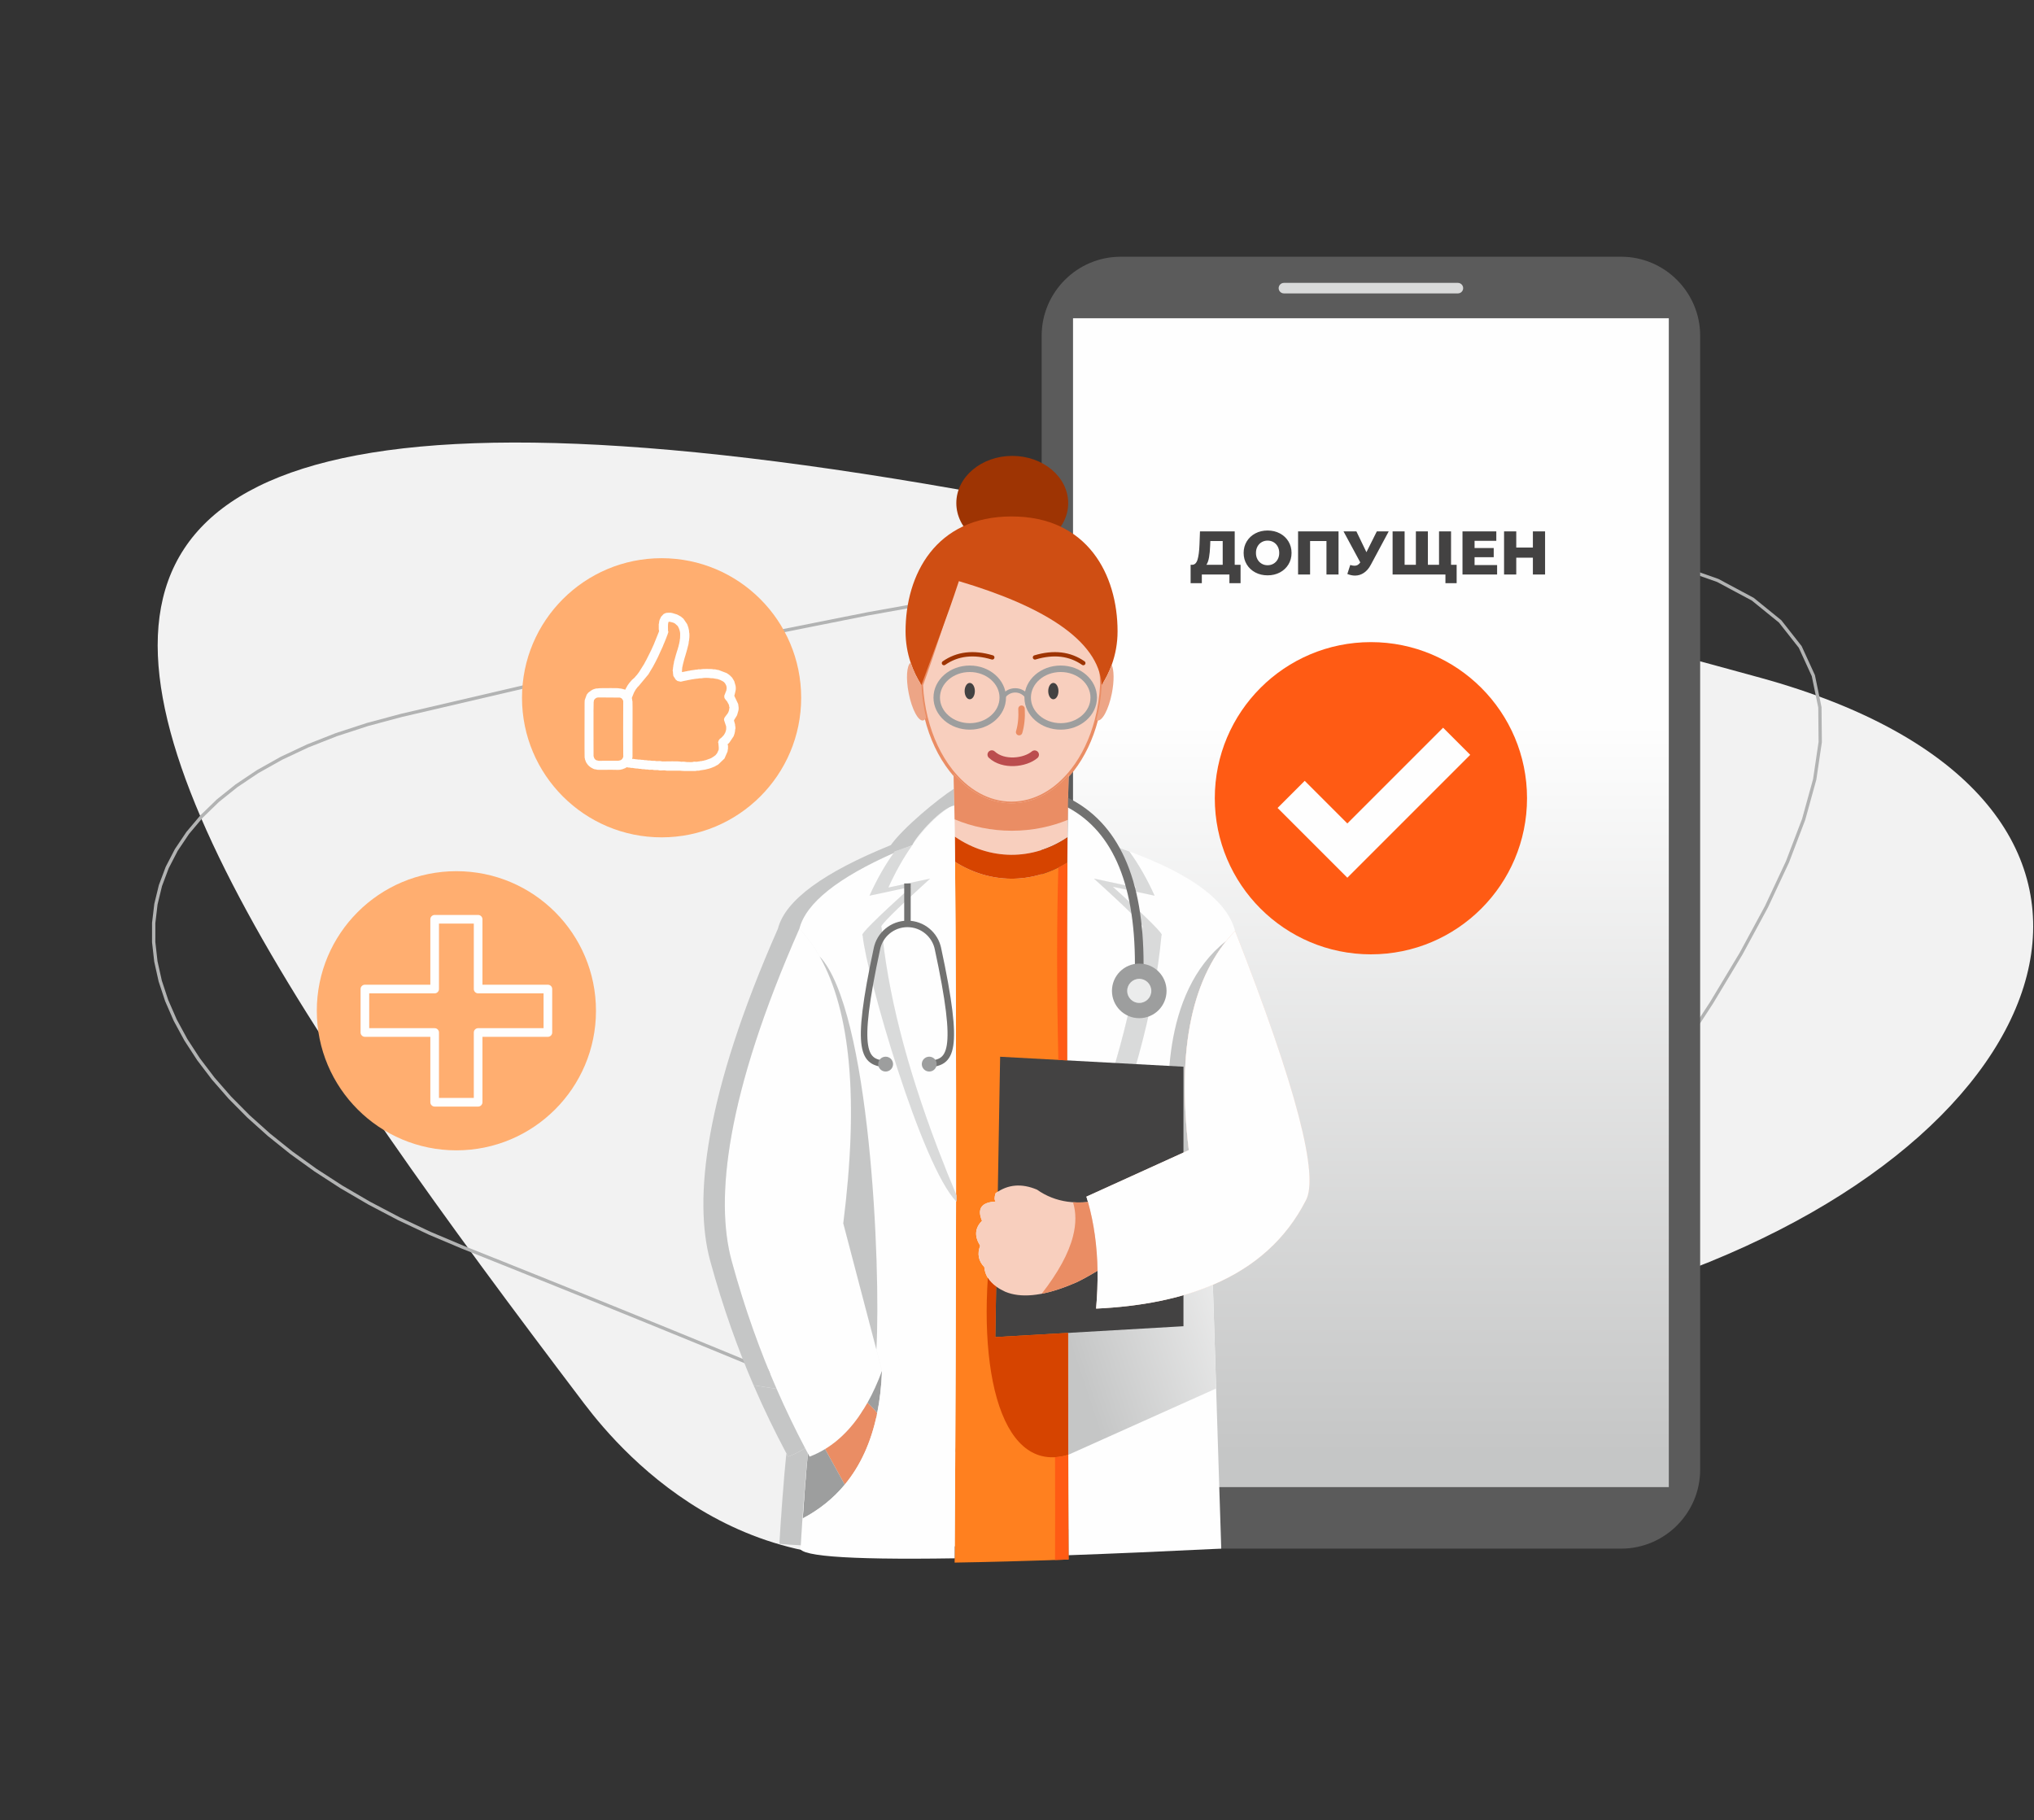 <?xml version="1.0" encoding="UTF-8"?> <svg xmlns="http://www.w3.org/2000/svg" width="1255" height="1123" viewBox="0 0 1255 1123" fill="none"><rect x="0" y="0" width="1255" height="1123" fill="#333333" stroke="none"/> <path fill-rule="evenodd" clip-rule="evenodd" d="M602.956 950.353C466.651 991.552 385.22 898.714 360.416 865.996C14.053 409.087 -193.52 66.048 1086.3 418.227C1347.11 489.997 1285.79 695.715 1031.58 787.524C724.654 898.369 602.956 950.353 602.956 950.353Z" fill="#F2F2F2"></path> <path d="M877.889 859.103V859.104L875.581 861.907L872.971 864.982L870.058 868.297L866.844 871.821L863.33 875.521L859.518 879.368L855.409 883.328L851.003 887.371L846.303 891.465L841.308 895.578L836.022 899.68L830.444 903.738L824.576 907.72L818.419 911.596L811.975 915.334L805.244 918.902L798.228 922.268L790.928 925.401L783.345 928.269L775.482 930.84L767.338 933.083L758.917 934.966L750.219 936.456L741.246 937.522L731.999 938.134L722.481 938.259L712.694 937.865L702.638 936.922L692.316 935.398L681.73 933.261L670.881 930.481L659.772 927.026L660.429 925.097L671.442 928.523L682.189 931.277L692.67 933.392L702.884 934.901L712.831 935.834L722.509 936.223L731.918 936.099L741.057 935.495L749.924 934.441L758.519 932.968L766.842 931.108L774.89 928.891L782.663 926.349L790.16 923.514L797.379 920.415L804.32 917.086L810.979 913.555L817.358 909.855L823.453 906.018L829.265 902.074L834.79 898.054L840.028 893.99L844.977 889.914L849.636 885.855L854.004 881.847L858.079 877.92L861.859 874.106L865.344 870.436L868.531 866.942L871.421 863.654L874.01 860.604L876.297 857.824V857.824L877.889 859.103ZM247.707 440.358L350.936 416.284L446.562 395.473L534.806 377.84L615.891 363.296L690.038 351.756L757.47 343.131L818.41 337.336L873.081 334.284L921.706 333.889L964.512 336.065L1001.72 340.73L1033.56 347.802L1060.26 357.203L1082.03 368.861L1099.09 382.702L1111.62 398.642L1119.83 416.571L1123.91 436.365L1124.12 457.911L1120.69 481.117L1113.84 505.9L1103.83 532.181L1090.86 559.88L1075.16 588.913L1056.95 619.2L1036.46 650.654L1013.9 683.19L989.502 716.724L963.479 751.169L936.055 786.438L907.452 822.445L877.889 859.103L876.297 857.824L905.852 821.176L934.444 785.182L961.853 749.933L987.857 715.514L1012.23 682.014L1034.76 649.52L1055.22 618.121L1073.38 587.906L1089.03 558.964L1101.94 531.386L1111.9 505.264L1118.69 480.692L1122.08 457.765L1121.88 436.573L1117.88 417.198L1109.88 399.702L1097.64 384.135L1080.91 370.561L1059.44 359.069L1033.01 349.761L1001.38 342.737L964.338 338.094L921.667 335.924L873.15 336.319L818.567 339.366L757.7 345.155L690.328 353.772L616.232 365.304L535.19 379.84L446.983 397.466L351.389 418.27L248.187 442.337L247.707 440.358ZM285.277 770.556L264.919 761.964L245.599 752.853L227.336 743.263L210.151 733.235L194.063 722.811L179.091 712.029L165.255 700.93L152.575 689.554L141.07 677.943L130.762 666.135L121.669 654.17L113.811 642.09L107.211 629.933L101.889 617.74L97.866 605.551L95.165 593.407L93.807 581.35L93.814 569.424L95.207 557.672L98.007 546.139L102.232 534.87L107.9 523.91L115.028 513.301L123.631 503.086L133.728 493.307L145.334 484.001L158.467 475.211L173.146 466.974L189.391 459.331L207.219 452.321L226.651 445.983L247.707 440.358L248.187 442.337L227.233 447.935L207.912 454.237L190.202 461.2L174.085 468.784L159.539 476.945L146.545 485.642L135.082 494.833L125.129 504.474L116.663 514.526L109.662 524.946L104.102 535.696L99.962 546.737L97.22 558.032L95.856 569.544L95.849 581.236L97.182 593.072L99.838 605.011L103.8 617.014L109.05 629.041L115.57 641.051L123.343 653.001L132.349 664.851L142.57 676.558L153.987 688.081L166.581 699.379L180.331 710.409L195.219 721.131L211.225 731.503L228.329 741.483L246.513 751.031L265.755 760.106L286.036 768.665L285.277 770.556ZM659.772 927.026L659.666 926.983L659.357 926.84L658.414 926.404L656.828 925.675L654.59 924.651L651.689 923.332L648.114 921.715L643.856 919.8L638.904 917.584L633.249 915.067L626.879 912.246L619.784 909.121L611.955 905.69L603.381 901.951L594.051 897.903L583.956 893.545L573.085 888.875L561.428 883.891L548.975 878.593L535.715 872.979L521.639 867.047L506.735 860.796L490.994 854.224L474.405 847.33L456.959 840.113L438.644 832.571L419.452 824.702L399.37 816.506L378.39 807.98L356.501 799.124L333.692 789.936L309.954 780.413L285.277 770.556L286.036 768.665L310.717 778.524L334.458 788.047L357.269 797.237L379.161 806.094L400.144 814.621L420.229 822.819L439.424 830.689L457.742 838.232L475.191 845.45L491.783 852.345L507.527 858.919L522.434 865.171L536.513 871.104L549.777 876.72L562.233 882.02L573.893 887.004L584.768 891.676L594.866 896.035L604.199 900.085L612.777 903.825L620.61 907.258L627.708 910.385L634.081 913.207L639.74 915.726L644.696 917.943L648.958 919.86L652.536 921.479L655.441 922.8L657.683 923.825L659.272 924.555L660.219 924.993L660.534 925.14L660.429 925.097L659.772 927.026ZM659.772 927.026L659.719 927.008L659.666 926.983L659.772 927.026Z" fill="#B2B3B3"></path> <path fill-rule="evenodd" clip-rule="evenodd" d="M691.413 158.414H1000.32C1027.1 158.414 1049.02 180.327 1049.02 207.109V906.836C1049.02 933.618 1027.1 955.531 1000.32 955.531H691.413C664.631 955.531 642.719 933.618 642.719 906.836V207.109C642.719 180.327 664.631 158.414 691.413 158.414Z" fill="#5B5B5B"></path> <path fill-rule="evenodd" clip-rule="evenodd" d="M662.066 917.575H1029.67V196.372H662.066V917.575Z" fill="url(#paint0_linear_83_721)"></path> <path fill-rule="evenodd" clip-rule="evenodd" d="M792.192 174.545H899.544C901.33 174.545 902.791 176.006 902.791 177.792C902.791 179.578 901.33 181.04 899.544 181.04H792.192C790.406 181.04 788.945 179.578 788.945 177.792C788.945 176.006 790.406 174.545 792.192 174.545Z" fill="#D9DADA"></path> <path fill-rule="evenodd" clip-rule="evenodd" d="M845.868 396.198C899.066 396.198 942.192 439.324 942.192 492.521C942.192 545.719 899.066 588.845 845.868 588.845C792.67 588.845 749.545 545.719 749.545 492.521C749.545 439.324 792.67 396.198 845.868 396.198Z" fill="#FF5B14"></path> <path fill-rule="evenodd" clip-rule="evenodd" d="M890.402 449.01L907.142 465.749L831.323 541.567L788.277 498.523L805.017 481.783L831.323 508.089L890.402 449.01Z" fill="#FEFEFE"></path> <path fill-rule="evenodd" clip-rule="evenodd" d="M624.576 281.298C643.637 281.298 659.089 294.339 659.089 310.425C659.089 326.511 643.637 339.552 624.576 339.552C605.515 339.552 590.062 326.511 590.062 310.425C590.062 294.339 605.515 281.298 624.576 281.298Z" fill="#9E3403"></path> <path fill-rule="evenodd" clip-rule="evenodd" d="M679.765 422.71C679.591 370.932 640.705 374.861 591.644 353.167C583.911 376.718 576.205 401.589 568.525 422.71C568.878 429.665 569.873 436.369 571.427 442.706C574.531 455.365 579.867 466.557 586.771 475.349C596.661 487.942 609.768 495.61 624.145 495.61C638.639 495.61 651.841 487.818 661.757 475.045C668.264 466.663 673.356 456.137 676.469 444.26C678.25 437.469 679.383 430.236 679.765 422.71Z" fill="#F8CFBE" stroke="#EA8D64" stroke-width="2" stroke-miterlimit="22.926"></path> <path fill-rule="evenodd" clip-rule="evenodd" d="M591.643 358.581C642.427 373.63 677.953 394.596 679.765 422.71C682.266 418.825 684.341 414.66 685.927 410.273C688.275 403.779 689.552 396.801 689.552 389.536C689.552 354.732 671.121 318.66 624.145 318.66C577.168 318.66 558.738 354.732 558.738 389.536C558.738 396.277 559.837 402.772 561.872 408.863C563.511 413.768 565.757 418.411 568.525 422.71C576.205 401.588 583.911 382.132 591.643 358.581Z" fill="#CF4E13"></path> <path d="M612.252 405.638C600.669 402.184 590.727 403.353 582.426 409.147" stroke="#9E3403" stroke-width="2.667" stroke-miterlimit="22.926" stroke-linecap="round"></path> <path d="M630.286 437.287C630.572 442.735 630.084 447.551 628.822 451.736" stroke="#EA8D64" stroke-width="4" stroke-miterlimit="22.926" stroke-linecap="round"></path> <path fill-rule="evenodd" clip-rule="evenodd" d="M598.344 421.372C600.086 421.372 601.499 423.632 601.499 426.419C601.499 429.207 600.086 431.466 598.344 431.466C596.602 431.466 595.189 429.207 595.189 426.419C595.189 423.632 596.602 421.372 598.344 421.372Z" fill="#434242"></path> <path fill-rule="evenodd" clip-rule="evenodd" d="M649.924 421.372C651.666 421.372 653.079 423.632 653.079 426.419C653.079 429.207 651.666 431.466 649.924 431.466C648.182 431.466 646.77 429.207 646.77 426.419C646.77 423.632 648.182 421.372 649.924 421.372Z" fill="#434242"></path> <path d="M638.59 405.638C650.172 402.184 660.114 403.353 668.416 409.147" stroke="#9E3403" stroke-width="2.667" stroke-miterlimit="22.926" stroke-linecap="round"></path> <path d="M638.377 465.681C632.49 470.67 619.126 472.284 611.957 465.619" stroke="#BB4D4E" stroke-width="5.333" stroke-miterlimit="22.926" stroke-linecap="round"></path> <path fill-rule="evenodd" clip-rule="evenodd" d="M658.569 532.143C636.873 545.635 610.889 545.51 589.272 531.77C589.745 579.568 589.99 650.78 589.9 737.013C589.829 804.801 589.552 881.871 589.016 964.145C609.091 963.832 632.484 963.202 659.335 962.237C659.03 915.412 659.164 833.633 658.957 793.399C642.637 799.786 629.732 800.996 620.242 797.028C612.168 793.316 607.862 788.242 607.322 781.805C603.719 778.077 602.866 773.685 604.763 768.63C601.112 762.799 601.496 757.683 605.915 753.279C602.753 745.766 605.553 741.8 614.315 741.383C613.486 740.404 613.486 738.686 614.315 736.227C621.841 730.756 630.345 730.023 639.827 734.027C645.483 738.01 651.777 740.489 658.71 741.466C658.704 740.17 658.699 738.878 658.693 737.591C658.313 648.123 658.248 578.892 658.569 532.143Z" fill="#FF801F"></path> <path fill-rule="evenodd" clip-rule="evenodd" d="M589.101 516.191C610.588 531.025 637.114 531.17 658.7 516.626C658.779 508.607 658.874 501.44 658.983 495.141C659.101 488.404 659.236 482.661 659.389 477.929C649.783 488.981 637.514 495.609 624.146 495.609C610.526 495.609 598.047 488.729 588.363 477.3C588.519 482.128 588.666 488.409 588.803 496.045C588.909 501.963 589.008 508.694 589.101 516.191Z" fill="#F8CFBE"></path> <path fill-rule="evenodd" clip-rule="evenodd" d="M658.698 516.626C637.112 531.17 610.587 531.025 589.1 516.191C589.16 521.065 589.218 526.262 589.272 531.77C610.889 545.511 636.873 545.635 658.569 532.144C658.607 526.661 658.649 521.487 658.698 516.626Z" fill="#D64400"></path> <path fill-rule="evenodd" clip-rule="evenodd" d="M658.57 532.143C658.25 578.892 658.315 648.123 658.695 737.591C685.13 674.729 700.595 619.566 704.969 572.099C706.881 571.937 696.889 561.945 674.992 542.121C674.992 542.121 683.579 543.956 700.753 547.625C689.799 523.317 675.509 505.456 658.983 495.141C658.874 501.44 658.779 508.607 658.699 516.626C658.651 521.487 658.608 526.66 658.57 532.143Z" fill="#FEFEFE"></path> <path fill-rule="evenodd" clip-rule="evenodd" d="M589.9 737.013C589.99 650.78 589.746 579.568 589.273 531.77C589.218 526.262 589.161 521.065 589.1 516.191C589.007 508.694 588.907 501.963 588.802 496.045C572.526 506.4 558.974 523.593 548.144 547.625C565.318 543.956 573.905 542.122 573.905 542.122C552.008 561.945 542.015 571.937 543.928 572.099C548.297 619.513 563.52 674.239 589.9 737.013Z" fill="#FEFEFE"></path> <path fill-rule="evenodd" clip-rule="evenodd" d="M520.312 754.826C531.681 664.761 522.651 604.157 493.223 573.012C447.983 675.509 441.077 740.048 451.443 778.003C465.019 827.712 482.127 866.145 498.471 896.795C498.828 897.464 499.184 898.129 499.54 898.79C502.852 897.524 506.032 895.964 509.079 894.109C519.31 887.882 528.041 878.337 535.271 865.476C538.557 859.629 541.534 853.097 544.2 845.88C528.275 785.177 520.312 754.826 520.312 754.826Z" fill="#FEFEFE"></path> <path fill-rule="evenodd" clip-rule="evenodd" d="M521.221 916.039C530.89 904.384 537.526 889.843 541.129 872.417C541.149 872.317 541.17 872.218 541.19 872.118C540.988 871.309 539.014 869.095 535.27 865.476C528.04 878.337 519.309 887.882 509.078 894.11C517.173 908.729 521.221 916.039 521.221 916.039Z" fill="#EA8D64"></path> <path fill-rule="evenodd" clip-rule="evenodd" d="M521.221 916.039C521.221 916.039 517.174 908.729 509.079 894.109C506.032 895.964 502.852 897.524 499.54 898.79C499.184 898.129 498.828 897.464 498.472 896.795C498.472 896.795 497.135 909.623 495.305 936.894C505.549 931.469 514.188 924.517 521.221 916.039Z" fill="#9D9E9E"></path> <path fill-rule="evenodd" clip-rule="evenodd" d="M535.271 865.476C539.015 869.094 540.989 871.308 541.191 872.117C542.851 863.996 543.854 855.251 544.201 845.88C541.534 853.097 538.558 859.629 535.271 865.476Z" fill="#9D9E9E"></path> <path fill-rule="evenodd" clip-rule="evenodd" d="M658.957 793.399C659.16 832.889 659.035 912.4 659.318 959.603C686.998 958.608 718.352 957.257 753.532 955.531C753.532 955.531 751.802 902.955 748.34 792.764C728.419 801.241 704.405 806.132 676.296 807.434C677.016 799.393 677.314 791.61 677.19 784.083C672.165 787.117 667.893 789.471 664.374 791.144C662.529 791.956 660.723 792.708 658.957 793.399Z" fill="#FEFEFE"></path> <path fill-rule="evenodd" clip-rule="evenodd" d="M670.318 738.357C712.441 719.22 733.503 709.651 733.503 709.651C725.941 646.99 735.463 601.906 762.069 574.398C756.739 554.051 730.825 536.461 686.082 521.629C691.458 529.217 696.372 537.906 700.752 547.625C683.578 543.956 674.991 542.122 674.991 542.122C696.887 561.945 706.88 571.937 704.968 572.099C700.593 619.566 685.129 674.73 658.693 737.591C658.699 738.879 658.704 740.17 658.71 741.466C662.693 742.027 666.886 742.092 671.291 741.661C670.978 740.552 670.654 739.451 670.318 738.357Z" fill="#FEFEFE"></path> <path fill-rule="evenodd" clip-rule="evenodd" d="M589.901 737.013C563.52 674.239 548.297 619.513 543.928 572.099C542.016 571.937 552.008 561.945 573.905 542.121C573.905 542.121 565.318 543.956 548.144 547.625C552.596 537.745 557.509 529.021 562.881 521.454C521.749 538.131 497.729 555.317 493.223 573.012C522.651 604.157 531.681 664.761 520.312 754.826C520.312 754.826 528.275 785.177 544.2 845.88C543.854 855.251 542.851 863.996 541.191 872.117C541.227 872.262 541.206 872.362 541.129 872.417C537.527 889.843 530.891 904.383 521.221 916.039C514.188 924.517 505.549 931.469 495.305 936.893C497.136 909.623 498.472 896.795 498.472 896.795C498.472 896.795 496.493 913.162 494.051 954.076C489.814 959.87 519.558 962.591 589.034 961.509C589.559 880.225 589.831 804.077 589.901 737.013Z" fill="#FEFEFE"></path> <path fill-rule="evenodd" clip-rule="evenodd" d="M677.079 444.529C680.059 445.216 684.067 437.723 686.032 427.791C687.535 420.191 687.406 413.366 685.927 410.272C684.341 414.659 682.266 418.825 679.764 422.71C679.383 430.236 678.249 437.468 676.469 444.259C676.66 444.388 676.864 444.479 677.079 444.529Z" fill="#EDA586"></path> <path fill-rule="evenodd" clip-rule="evenodd" d="M571.428 442.705C569.873 436.369 568.879 429.664 568.526 422.71C565.758 418.411 563.512 413.768 561.873 408.862C559.435 410.591 558.874 418.628 560.687 427.791C562.651 437.723 566.66 445.216 569.64 444.529C570.367 444.361 570.966 443.721 571.428 442.705Z" fill="#EDA586"></path> <path fill-rule="evenodd" clip-rule="evenodd" d="M704.968 572.099C701.274 612.176 689.675 657.739 670.242 708.789C666.659 718.203 662.809 727.804 658.693 737.591C658.699 738.879 658.704 740.17 658.71 741.466C662.415 741.988 666.302 742.08 670.371 741.744C670.366 740.655 670.362 739.569 670.357 738.486C670.344 738.443 670.331 738.4 670.318 738.357C670.331 738.351 670.344 738.345 670.357 738.339C671.108 737.998 671.853 737.66 672.591 737.324C697.675 676.663 712.398 623.271 716.649 577.146C718.561 576.984 708.568 566.992 686.672 547.168C686.672 547.168 695.259 549.003 712.433 552.672C707.801 542.394 702.573 533.269 696.832 525.379C693.379 524.11 689.796 522.86 686.082 521.629C691.458 529.217 696.372 537.906 700.752 547.625C683.578 543.956 674.991 542.122 674.991 542.122C696.887 561.945 706.88 571.937 704.968 572.099Z" fill="#D9DADA"></path> <path fill-rule="evenodd" clip-rule="evenodd" d="M543.929 572.099C547.622 612.176 559.221 657.739 578.654 708.789C582.238 718.203 586.087 727.804 590.203 737.591C590.198 738.879 590.192 740.17 590.187 741.466C568.762 720.027 534.478 601.343 532.248 577.146C530.336 576.984 540.328 566.992 562.225 547.168C562.225 547.168 553.638 549.003 536.464 552.672C541.095 542.394 546.323 533.269 552.064 525.379C555.517 524.11 559.101 522.86 562.814 521.629C557.438 529.217 552.525 537.906 548.145 547.625C565.319 543.956 573.906 542.122 573.906 542.122C552.009 561.945 542.017 571.937 543.929 572.099Z" fill="#D9DADA"></path> <path fill-rule="evenodd" clip-rule="evenodd" d="M659.134 897.65C719.951 870.367 750.359 856.725 750.359 856.725C749.768 838.114 749.095 816.81 748.34 792.764C728.419 801.241 704.405 806.132 676.296 807.434C677.016 799.393 677.314 791.61 677.19 784.083C672.165 787.117 667.893 789.471 664.374 791.144C662.529 791.956 660.723 792.708 658.957 793.399C659.085 818.288 659.082 859.074 659.134 897.65Z" fill="url(#paint1_linear_83_721)"></path> <path fill-rule="evenodd" clip-rule="evenodd" d="M505.736 590.144C525.011 624.218 529.869 679.112 520.312 754.826C520.312 754.826 524.82 772.006 540.745 832.709C543.614 780.972 536.669 622.882 505.736 590.144Z" fill="#C5C6C6"></path> <path fill-rule="evenodd" clip-rule="evenodd" d="M722.455 701.188C722.455 701.188 708.046 707.734 679.229 720.825C677.103 726.264 674.891 731.763 672.592 737.324C713.2 718.875 733.505 709.651 733.505 709.651C726.478 651.431 734.2 608.384 756.671 580.511C715.556 612.489 719.762 678.878 722.455 701.188Z" fill="#C5C6C6"></path> <path fill-rule="evenodd" clip-rule="evenodd" d="M617.09 652.031L730.206 658.175V818.31L614.115 825.004L617.09 652.031Z" fill="#434242"></path> <path fill-rule="evenodd" clip-rule="evenodd" d="M677.192 784.083C676.942 768.895 674.976 754.754 671.292 741.661C674.975 754.754 676.942 768.895 677.192 784.083ZM639.829 734.027C630.347 730.023 621.843 730.756 614.317 736.227C613.488 738.686 613.488 740.404 614.317 741.383C605.555 741.8 602.755 745.766 605.917 753.279C601.497 757.683 601.114 762.799 604.765 768.63C602.868 773.685 603.721 778.077 607.324 781.806C607.864 788.242 612.17 793.316 620.244 797.028C629.734 800.996 642.639 799.786 658.959 793.399C660.725 792.708 662.53 791.956 664.376 791.144C667.895 789.471 672.167 787.117 677.192 784.083C677.316 791.61 677.018 799.393 676.298 807.434C704.406 806.132 728.421 801.241 748.342 792.764C774.41 781.669 793.469 764.43 805.516 741.047C814.258 726.227 799.777 670.677 762.071 574.398C735.464 601.906 725.942 646.99 733.505 709.651C733.505 709.651 712.443 719.22 670.319 738.357C670.656 739.451 670.98 740.552 671.292 741.661C666.888 742.092 662.694 742.027 658.712 741.466C651.779 740.489 645.485 738.01 639.829 734.027Z" fill="#F8CFBE"></path> <path fill-rule="evenodd" clip-rule="evenodd" d="M733.504 709.651C733.504 709.651 712.442 719.22 670.318 738.357C670.655 739.451 670.979 740.552 671.291 741.661C674.975 754.754 676.941 768.895 677.191 784.083C677.315 791.61 677.016 799.393 676.297 807.434C704.406 806.132 728.42 801.241 748.341 792.764C774.41 781.669 793.468 764.43 805.515 741.047C814.258 726.227 799.776 670.677 762.07 574.398C735.463 601.906 725.941 646.99 733.504 709.651Z" fill="#FEFEFE"></path> <path fill-rule="evenodd" clip-rule="evenodd" d="M662.065 741.817C664.007 748.154 664.007 755.134 662.065 762.758C659.367 773.353 652.918 785.192 642.719 798.273C647.693 797.314 653.106 795.689 658.958 793.399C659.98 792.999 661.016 792.578 662.065 792.137C662.828 791.817 663.598 791.486 664.375 791.144C667.894 789.47 672.166 787.117 677.19 784.083C676.941 768.894 674.974 754.754 671.291 741.66C670.983 741.69 670.677 741.718 670.371 741.743C667.513 741.98 664.744 742.004 662.065 741.817Z" fill="#EA8D64"></path> <path d="M765.439 348.498V359.821H758.562V354.464H741.54V359.821H734.625V348.498H735.575C737.146 348.473 738.254 347.396 738.9 345.269C739.546 343.141 739.945 340.076 740.097 336.074L740.401 327.867H761.83V348.498H765.439ZM746.67 336.72C746.568 339.557 746.34 341.963 745.986 343.939C745.631 345.915 745.087 347.434 744.352 348.498H754.421V333.832H746.784L746.67 336.72ZM782.12 354.995C779.308 354.995 776.781 354.4 774.539 353.21C772.298 352.019 770.537 350.373 769.258 348.271C767.979 346.168 767.339 343.8 767.339 341.165C767.339 338.531 767.979 336.162 769.258 334.06C770.537 331.958 772.298 330.311 774.539 329.12C776.781 327.93 779.308 327.335 782.12 327.335C784.931 327.335 787.458 327.93 789.7 329.12C791.942 330.311 793.702 331.958 794.981 334.06C796.26 336.162 796.9 338.531 796.9 341.165C796.9 343.8 796.26 346.168 794.981 348.271C793.702 350.373 791.942 352.019 789.7 353.21C787.458 354.4 784.931 354.995 782.12 354.995ZM782.12 348.765C783.462 348.765 784.678 348.448 785.767 347.814C786.857 347.181 787.718 346.288 788.351 345.136C788.984 343.983 789.301 342.66 789.301 341.165C789.301 339.671 788.984 338.347 788.351 337.195C787.718 336.042 786.857 335.149 785.767 334.516C784.678 333.883 783.462 333.566 782.12 333.566C780.777 333.566 779.561 333.883 778.472 334.516C777.383 335.149 776.522 336.042 775.888 337.195C775.255 338.347 774.939 339.671 774.939 341.165C774.939 342.66 775.255 343.983 775.888 345.136C776.522 346.288 777.383 347.181 778.472 347.814C779.561 348.448 780.777 348.765 782.12 348.765ZM825.891 327.867V354.464H818.444V333.832H808.337V354.464H800.928V327.867H825.891ZM856.857 327.867L845.838 348.422C844.674 350.626 843.249 352.298 841.564 353.438C839.88 354.578 838.037 355.148 836.036 355.148C834.567 355.148 832.996 354.818 831.324 354.16L833.11 348.612C834.149 348.916 835.035 349.068 835.77 349.068C836.504 349.068 837.156 348.904 837.726 348.574C838.296 348.245 838.822 347.726 839.303 347.016L828.968 327.867H836.91L843.103 340.709L849.524 327.867H856.857ZM895.309 327.867V354.464H859.251V327.867H866.66V348.498H873.613V327.867H881.022V348.498H887.9V327.867H895.309ZM898.766 348.498V359.821H891.851V354.464H887.748V348.498H898.766ZM923.73 348.65V354.464H902.376V327.867H923.236V333.68H909.824V338.164H921.64V343.787H909.824V348.65H923.73ZM953.328 327.867V354.464H945.805V344.091H935.547V354.464H928.023V327.867H935.547V337.859H945.805V327.867H953.328Z" fill="#434242"></path> <path fill-rule="evenodd" clip-rule="evenodd" d="M549.647 521.454C549.598 521.522 549.55 521.591 549.501 521.659L549.647 521.454ZM451.443 778.003C441.077 740.048 447.982 675.509 493.222 573.012C497.291 557.036 517.266 541.475 551.379 526.329C551.606 526.01 551.834 525.694 552.063 525.379C554.893 524.339 557.81 523.312 560.815 522.298C561.498 522.016 562.187 521.735 562.88 521.454C565.861 515.035 581.248 498.248 588.78 497.013C588.726 493.331 588.671 489.882 588.613 486.671C579.028 492.769 557.343 510.612 549.646 521.454C508.515 538.131 484.494 555.317 479.988 573.012C434.748 675.509 427.843 740.048 438.209 778.003C446.195 807.245 455.404 832.585 464.96 854.734C469.763 855.484 474.495 856.225 479.159 856.957C469.258 834.285 459.697 808.228 451.443 778.003ZM549.395 521.809C548.51 523.066 547.603 524.351 549.395 521.809Z" fill="#C5C6C6"></path> <path fill-rule="evenodd" clip-rule="evenodd" d="M496.752 893.546C490.901 882.41 484.972 870.267 479.16 856.958C474.496 856.225 469.764 855.484 464.961 854.734C471.649 870.236 478.508 884.175 485.238 896.796C485.594 897.464 485.951 898.129 486.306 898.79C489.619 897.524 492.799 895.964 495.845 894.109C496.149 893.924 496.451 893.737 496.752 893.546Z" fill="#C5C6C6"></path> <path fill-rule="evenodd" clip-rule="evenodd" d="M495.844 894.109C492.797 895.964 489.618 897.524 486.305 898.79C485.949 898.129 485.593 897.464 485.237 896.796C485.233 896.833 483.911 909.541 482.096 936.501L482.07 936.515C483.898 909.285 485.233 896.455 485.237 896.418C485.232 896.455 483.292 912.525 480.885 952.556C485.185 952.979 489.578 953.283 494.065 953.46C494.655 943.577 495.219 935.132 495.733 928.01L495.763 927.986C497.354 906.035 498.471 896.795 498.471 896.795C497.898 895.722 497.325 894.639 496.751 893.546C496.45 893.736 496.148 893.924 495.844 894.109Z" fill="#C5C6C6"></path> <path fill-rule="evenodd" clip-rule="evenodd" d="M659.047 822.414L642.718 823.355L614.115 825.004L614.651 793.815C612.436 792.204 610.718 790.413 609.499 788.441C607.004 826.412 611.015 860.312 622.049 880.311C627.319 889.861 634.189 896.241 642.718 898.382C647.635 899.616 653.104 899.44 659.134 897.65C659.129 894.03 659.125 890.391 659.121 886.747C659.096 864.309 659.084 841.699 659.047 822.414Z" fill="#D64400"></path> <path fill-rule="evenodd" clip-rule="evenodd" d="M650.971 899.127C651.008 910.579 651.03 920.958 651.035 930.265C651.036 931.52 651.037 932.755 651.037 933.971C651.039 945.134 651.017 954.654 650.971 962.531C653.721 962.437 656.51 962.339 659.336 962.237C659.331 961.371 659.325 960.492 659.32 959.602C659.289 954.517 659.263 949.057 659.241 943.312C659.224 938.667 659.209 933.835 659.195 928.866C659.168 918.889 659.15 908.355 659.136 897.65C656.289 898.495 653.568 898.98 650.971 899.127Z" fill="#FF5B14"></path> <path fill-rule="evenodd" clip-rule="evenodd" d="M653.009 535.259C651.994 569.144 651.994 608.718 653.009 653.982L658.42 654.276C658.314 604.1 658.356 563.17 658.569 532.144C656.744 533.278 654.889 534.316 653.009 535.259Z" fill="#FF5B14"></path> <path fill-rule="evenodd" clip-rule="evenodd" d="M598.345 412.646C609.597 412.646 618.719 420.608 618.719 430.429C618.719 440.249 609.597 448.211 598.345 448.211C587.093 448.211 577.971 440.249 577.971 430.429C577.971 420.608 587.093 412.646 598.345 412.646Z" stroke="#9D9E9E" stroke-width="4" stroke-miterlimit="22.926"></path> <path fill-rule="evenodd" clip-rule="evenodd" d="M654.46 412.646C665.713 412.646 674.835 420.608 674.835 430.429C674.835 440.249 665.713 448.211 654.46 448.211C643.208 448.211 634.086 440.249 634.086 430.429C634.086 420.608 643.208 412.646 654.46 412.646Z" stroke="#9D9E9E" stroke-width="4" stroke-miterlimit="22.926"></path> <path d="M618.719 430.429C620.294 427.666 623.231 425.96 626.411 425.96C629.592 425.96 632.528 427.666 634.104 430.429" stroke="#9D9E9E" stroke-width="2.667" stroke-miterlimit="22.926"></path> <path fill-rule="evenodd" clip-rule="evenodd" d="M408.207 344.415C455.771 344.415 494.329 382.973 494.329 430.538C494.329 478.102 455.771 516.66 408.207 516.66C360.642 516.66 322.084 478.102 322.084 430.538C322.084 382.973 360.642 344.415 408.207 344.415Z" fill="#FFAE70"></path> <path fill-rule="evenodd" clip-rule="evenodd" d="M281.597 537.537C329.161 537.537 367.72 576.095 367.72 623.659C367.72 671.224 329.161 709.782 281.597 709.782C234.033 709.782 195.475 671.224 195.475 623.659C195.475 576.095 234.033 537.537 281.597 537.537Z" fill="#FFAE70"></path> <path d="M559.906 545.112V570.072M559.906 570.072C550.539 570.072 542.735 576.765 541.017 585.629M559.906 570.072C569.272 570.072 577.076 576.765 578.794 585.629M541.181 584.866C526.947 650.951 533.493 655.176 546.447 656.578M578.63 584.866C592.865 650.951 586.302 655.176 573.348 656.578" stroke="#727271" stroke-width="4" stroke-miterlimit="22.926"></path> <path fill-rule="evenodd" clip-rule="evenodd" d="M546.447 651.992C548.98 651.992 551.033 654.046 551.033 656.578C551.033 659.111 548.98 661.164 546.447 661.164C543.915 661.164 541.861 659.111 541.861 656.578C541.861 654.046 543.915 651.992 546.447 651.992Z" fill="#9D9E9E"></path> <path fill-rule="evenodd" clip-rule="evenodd" d="M573.346 651.992C575.879 651.992 577.932 654.046 577.932 656.578C577.932 659.111 575.879 661.164 573.346 661.164C570.813 661.164 568.76 659.111 568.76 656.578C568.76 654.046 570.813 651.992 573.346 651.992Z" fill="#9D9E9E"></path> <path d="M657.357 494.463C687.806 509.14 702.997 542.731 702.931 595.235" stroke="#727271" stroke-width="5.333" stroke-miterlimit="22.926"></path> <path fill-rule="evenodd" clip-rule="evenodd" d="M702.93 594.553C712.232 594.553 719.773 602.094 719.773 611.396C719.773 620.697 712.232 628.238 702.93 628.238C693.629 628.238 686.088 620.697 686.088 611.396C686.088 602.094 693.629 594.553 702.93 594.553Z" fill="#9D9E9E"></path> <path fill-rule="evenodd" clip-rule="evenodd" d="M702.93 603.942C707.046 603.942 710.383 607.279 710.383 611.396C710.383 615.512 707.046 618.849 702.93 618.849C698.814 618.849 695.477 615.512 695.477 611.396C695.477 607.279 698.814 603.942 702.93 603.942Z" fill="#EBECEC"></path> <path fill-rule="evenodd" clip-rule="evenodd" d="M589.033 505.554C599.787 510.067 611.737 512.581 624.324 512.581C630.652 512.581 636.82 511.946 642.755 510.74C648.336 509.607 653.711 507.97 658.822 505.883C658.881 501.004 658.912 499.276 658.983 495.141C659.101 488.404 659.236 482.661 659.389 477.929C654.463 483.597 648.836 488.101 642.72 491.145C636.91 494.036 630.658 495.609 624.146 495.609C610.526 495.609 598.047 488.729 588.363 477.3C588.519 482.128 588.666 488.409 588.803 496.045C588.87 499.816 588.97 501.135 589.033 505.554Z" fill="#EA8D64"></path> <path fill-rule="evenodd" clip-rule="evenodd" d="M268.187 567.209H295.007V610.25H338.047V637.069H295.007V680.11H268.187V637.069H225.146V610.25H268.187V567.209Z" stroke="#FEFEFE" stroke-width="5.333" stroke-miterlimit="22.926" stroke-linejoin="round"></path> <path fill-rule="evenodd" clip-rule="evenodd" d="M366.231 466.662C366.23 466.658 366.113 433.628 366.297 433.072L366.399 432.792C366.462 432.477 366.298 432.077 366.894 431.476C367.187 431.181 367.426 430.867 367.812 430.678C368.301 430.438 368.7 430.327 369.278 430.332L382.445 430.426C382.767 430.538 383.121 430.625 383.387 430.818C383.909 431.198 384.161 431.635 384.417 432.172L384.478 432.302C384.575 432.576 384.542 432.786 384.539 433.099C384.42 443.783 384.537 454.616 384.537 465.327C384.537 466.636 384.714 466.815 384.317 467.586L384.191 467.842C383.895 468.424 383.356 468.902 382.774 469.094C382.751 469.102 382.727 469.112 382.704 469.119L381.467 469.408L369.382 469.422C368.847 469.344 369.274 469.383 369.024 469.303C368.382 469.097 368.779 469.47 367.818 468.983L367.499 468.826C367.481 468.816 367.456 468.802 367.439 468.791L366.737 467.968C366.276 467.042 366.578 467.663 366.403 466.967C366.271 466.446 366.344 466.989 366.231 466.662ZM412.377 378.088H413.97C414.031 378.098 414.091 378.112 414.149 378.128L415.171 378.345C415.201 378.354 415.277 378.39 415.307 378.4L417.784 379.165C417.804 379.174 417.828 379.187 417.847 379.196L419.945 380.341C419.971 380.354 420.047 380.39 420.072 380.405C420.218 380.489 420.105 380.409 420.243 380.518C420.378 380.626 420.319 380.588 420.39 380.658C421.08 381.344 421.236 381.31 421.584 381.657C421.597 381.671 421.617 381.691 421.631 381.705L421.845 381.968C421.856 381.986 421.868 382.011 421.879 382.03L423.734 384.75C423.743 384.763 423.822 384.842 423.866 384.905C423.988 385.082 423.877 384.868 423.969 385.088L424.728 387.189C424.735 387.215 424.741 387.239 424.747 387.266C424.786 387.444 424.766 387.488 424.817 387.672L425.134 388.976C425.164 389.118 425.16 389.282 425.158 389.429C425.15 390.367 425.244 390.122 425.339 390.773C425.456 391.572 425.337 392.445 425.346 393.249C425.355 394.142 425.163 394.178 425.159 395.065C425.157 395.6 425.039 395.406 424.968 395.922C424.918 396.281 424.991 396.608 424.867 396.966L424.749 397.706C424.697 397.973 424.698 397.858 424.678 397.921L423.818 401.256C423.79 401.341 423.762 401.424 423.746 401.47C423.736 401.499 423.703 401.578 423.694 401.609C423.623 401.842 423.655 401.853 423.602 402.089L423.367 402.807C423.292 403.027 423.392 402.727 423.316 402.947C423.308 402.97 423.299 402.995 423.291 403.018L423.031 403.996C423.024 404.023 423.019 404.047 423.012 404.073L422.339 406.261C422.309 406.35 422.301 406.388 422.271 406.479L421.409 409.811C421.402 409.835 421.391 409.859 421.385 409.882L421.145 411.073C421.08 411.7 420.971 411.404 420.951 411.928C420.895 413.473 420.767 412.697 420.767 414.7L421.406 414.576C421.727 414.474 421.768 414.549 422.08 414.487C422.479 414.407 422.267 414.364 422.677 414.322L423.904 414.118C424.602 414.018 423.795 414.035 424.492 413.944C424.78 413.905 424.982 413.967 425.277 413.871C425.3 413.863 425.322 413.849 425.344 413.842L426.364 413.622C426.686 413.517 427.07 413.59 427.375 413.489C427.793 413.351 428.58 413.408 428.967 413.27C429.123 413.214 428.785 413.247 429.258 413.179C429.588 413.131 429.958 413.225 430.283 413.155C430.824 413.039 430.116 413.086 430.783 412.988C431.32 412.909 432.101 413.098 432.645 412.943C432.669 412.937 432.692 412.925 432.714 412.917C432.737 412.91 432.759 412.896 432.781 412.888C433.272 412.713 439.01 412.72 439.436 412.812C439.824 412.895 439.609 412.951 440.023 412.987C440.195 413.002 440.51 412.985 440.696 412.982C440.935 412.978 441.198 412.962 441.417 413.024C441.441 413.03 441.463 413.042 441.486 413.05L442.572 413.299C442.909 413.408 442.912 413.339 443.268 413.365L448.373 415.315C448.506 415.415 448.406 415.351 448.542 415.432L449.627 416.159C450.163 416.498 450.544 416.923 450.991 417.369L451.706 418.085C451.923 418.363 451.583 417.883 451.783 418.198L452.93 420.102C452.946 420.132 453.054 420.337 453.061 420.353L453.823 423.023C454.016 423.623 454.061 425.547 453.851 426.141L453.797 426.276C453.746 426.461 453.763 426.42 453.755 426.616L453.253 428.69C453.223 428.774 453.195 428.863 453.154 428.986C453.062 429.263 453.052 429.388 453.207 429.635L455.451 434.362C455.657 435.455 455.948 437.406 455.597 438.469L454.807 441.207C454.798 441.228 454.786 441.252 454.777 441.273L454.647 441.524C454.637 441.543 454.624 441.568 454.615 441.587L453.016 444.194C452.896 444.385 452.857 444.507 452.916 444.706L453.472 446.733C453.654 447.273 453.491 447.605 453.716 448.396C453.762 448.559 453.755 448.551 453.763 448.73C453.771 448.919 453.767 449.217 453.763 449.411C453.761 449.53 453.762 449.651 453.737 449.767C453.641 450.215 453.719 449.785 453.632 450.043C453.492 450.456 453.641 451.007 453.499 451.436C453.492 451.458 453.478 451.48 453.47 451.503C453.463 451.525 453.449 451.547 453.442 451.569L453.378 451.887C453.319 452.463 453.15 452.839 452.972 453.387C452.964 453.411 452.956 453.436 452.948 453.459L452.679 454.239C452.67 454.259 452.657 454.283 452.647 454.302L450.085 458.128C449.766 458.446 449.415 458.975 448.989 459.13V459.702C449.248 459.807 449.076 459.647 449.164 459.908C449.276 460.236 449.18 460.698 449.18 461.036C449.18 461.29 449.19 461.556 449.187 461.806C449.185 461.925 449.186 462.046 449.161 462.162C449.098 462.451 449.115 462.285 449.084 462.371L448.895 463.708C448.888 463.73 448.875 463.753 448.868 463.776L447.05 467.964C447.039 467.982 447.027 468.008 447.016 468.026L443.412 471.478C443.088 471.737 443.112 471.801 442.763 471.972L442.184 472.251C442.158 472.265 442.083 472.302 442.059 472.317L440.982 472.956C440.961 472.965 440.936 472.975 440.914 472.984C440.891 472.992 440.866 473 440.843 473.008L440.027 473.336C439.184 473.773 438.192 474.046 437.291 474.318L435.901 474.644C435.87 474.653 435.793 474.688 435.763 474.697L435.138 474.835C435.116 474.843 435.093 474.855 435.07 474.863L431.846 475.357C431.458 475.44 431.673 475.496 431.259 475.532C431.087 475.547 430.773 475.531 430.588 475.529C429.434 475.515 429.806 475.598 429.329 475.7C429.297 475.707 429.236 475.713 429.15 475.72H422.109C421.4 475.702 420.911 475.679 420.833 475.653L419.528 475.529C417.59 475.532 415.651 475.529 413.712 475.529C412.881 475.529 411.144 475.589 410.595 475.404C410.395 475.337 410.566 475.359 410.283 475.334C409.233 475.243 407.189 475.557 406.342 475.272C406.083 475.184 406.514 475.263 406.065 475.166C405.893 475.129 405.604 475.143 405.419 475.145C404.941 475.151 404.464 475.144 403.986 475.148C403.079 475.156 403.3 475.043 402.743 474.961C401.904 474.838 400.783 475.147 399.983 474.861C399.494 474.687 398.507 474.887 397.951 474.699C397.371 474.504 396.526 474.707 395.923 474.535C395.899 474.529 395.876 474.516 395.854 474.509C395.832 474.501 395.809 474.488 395.787 474.48C395.412 474.346 395.049 474.382 394.64 474.388C394.131 474.394 394.073 474.3 393.671 474.213C393.232 474.118 392.73 474.276 392.3 474.154C391.66 473.972 391.16 474.077 390.573 473.879C390.55 473.871 390.527 473.859 390.504 473.852C390.341 473.806 390.348 473.813 390.169 473.806C389.834 473.792 389.465 473.865 389.132 473.793C388.684 473.697 389.115 473.775 388.856 473.688C388.418 473.541 387.85 473.69 387.397 473.526C387.374 473.518 387.353 473.504 387.33 473.496C386.602 473.245 386.288 473.646 385.748 473.975L383.669 474.756C383.542 474.773 383.434 474.758 383.308 474.776C382.635 474.871 383.345 474.821 382.802 474.938C382.001 475.109 378.206 474.956 377.1 474.956C375.98 474.956 369.198 475.065 368.428 474.952C367.73 474.85 368.547 474.865 367.845 474.772L366.92 474.648C366.823 474.614 366.767 474.598 366.634 474.554L366.491 474.506C366.427 474.483 366.417 474.476 366.352 474.455C366.271 474.427 366.242 474.42 366.134 474.386L364.767 473.655C363.864 473.102 362.763 472.118 362.416 471.525L361.76 470.561C361.748 470.544 361.732 470.522 361.721 470.504C361.71 470.487 361.695 470.463 361.685 470.446C361.679 470.436 361.592 470.264 361.588 470.256L361.06 468.877C361.052 468.854 361.044 468.829 361.036 468.806C361.028 468.784 361.017 468.76 361.009 468.737L360.901 468.368C360.888 468.269 360.898 468.19 360.888 468.095C360.847 467.688 360.806 467.902 360.72 467.501C360.584 466.866 360.701 435.668 360.701 433.768C360.701 431.733 360.81 432.427 360.888 431.667L361.939 428.809C361.949 428.789 361.96 428.764 361.97 428.744L362.1 428.493C362.111 428.475 362.125 428.452 362.137 428.435L362.986 427.377L364.96 425.919C365.505 425.653 365.606 425.492 366.231 425.282L366.733 425.118C368.488 424.517 368.326 424.975 369.025 424.74L370.331 424.615C372.383 424.619 381.168 424.461 381.867 424.711C382.361 424.887 383.008 424.703 384.228 425.115L385.872 425.569C385.883 425.053 385.898 425.324 385.993 425.118L386.125 424.869C386.135 424.85 386.148 424.825 386.157 424.806L386.91 423.461C386.974 423.371 386.919 423.47 387.02 423.284C387.033 423.259 387.069 423.182 387.081 423.155C387.116 423.083 387.106 423.096 387.141 423.024L387.492 422.518C387.902 422.099 388.121 421.492 388.54 421.086C388.635 420.994 388.665 420.968 388.783 420.852L389.047 420.544C389.058 420.527 389.07 420.501 389.081 420.483L389.924 419.515C390.507 418.931 390.905 418.721 391.544 418.084L392.231 417.245C392.444 416.906 392.842 416.683 393.051 416.35L394.025 415.035C394.074 414.983 394.139 414.91 394.159 414.883L394.574 414.249C394.586 414.232 394.599 414.207 394.61 414.189C394.674 414.084 394.636 414.123 394.712 414.006L395.593 412.598C395.694 412.413 395.638 412.511 395.702 412.422L396.044 411.905C396.053 411.885 396.064 411.859 396.073 411.839L397.437 409.676C397.448 409.658 397.463 409.634 397.474 409.616L397.821 408.916C397.831 408.896 397.843 408.871 397.853 408.852L398.772 407.197C398.783 407.179 398.798 407.155 398.808 407.138L398.998 406.755C399.062 406.625 398.997 406.757 399.061 406.627L399.252 406.246C399.261 406.226 399.274 406.202 399.283 406.182L399.41 405.928C399.495 405.758 399.411 405.928 399.474 405.801L399.601 405.547C399.686 405.377 399.602 405.546 399.665 405.42L400.364 404.021C400.449 403.851 400.364 404.021 400.427 403.894L401.731 401.288C401.74 401.269 401.753 401.244 401.762 401.225L403.482 397.414C403.561 397.24 403.494 397.417 403.564 397.21C403.572 397.187 403.578 397.161 403.586 397.137L404.682 394.42C404.691 394.4 404.705 394.376 404.714 394.356L406.539 389.793C406.548 389.771 406.559 389.747 406.567 389.725C406.813 389.035 406.488 388.966 406.459 388.296V385.232C406.495 384.403 406.565 385.097 406.652 384.471C406.706 384.077 406.595 383.89 406.722 383.493L406.913 382.731C406.923 382.7 406.955 382.621 406.965 382.592C406.973 382.569 406.983 382.545 406.991 382.522C407.022 382.428 407.028 382.392 407.057 382.302L407.922 380.498L409.45 378.879C409.457 378.875 409.637 378.787 409.641 378.784C409.668 378.772 409.744 378.736 409.77 378.723L410.403 378.402C410.423 378.393 410.448 378.381 410.468 378.372L410.828 378.255C411.288 378.103 411.674 378.089 412.184 378.088H412.349H412.377ZM412.568 383.809V383.618C413.209 383.618 413.542 383.713 414.067 383.834L415.119 384.117C415.179 384.137 415.232 384.155 415.335 384.188L415.482 384.231C415.505 384.239 415.53 384.247 415.553 384.256C415.575 384.264 415.6 384.275 415.621 384.283L416.002 384.474C416.022 384.484 416.047 384.495 416.066 384.505L416.256 384.601C416.274 384.612 416.298 384.626 416.315 384.637L416.425 384.718C416.517 384.786 416.593 384.852 416.641 384.883L418.187 386.293C418.199 386.31 418.214 386.334 418.225 386.351C418.236 386.368 418.249 386.393 418.26 386.411L418.67 387.241C418.68 387.26 418.692 387.285 418.702 387.304L418.798 387.494C418.808 387.514 418.82 387.538 418.83 387.557L419.172 388.455C419.515 389.457 419.351 389.352 419.557 389.977C419.767 390.611 419.619 392.44 419.624 393.248C419.63 394.389 419.474 394.094 419.43 394.675C419.403 395.02 419.455 395.296 419.337 395.631C419.209 395.994 419.208 396.57 419.121 396.845L418.929 397.607C418.922 397.631 418.912 397.654 418.906 397.678L418.715 398.441C418.708 398.466 418.702 398.491 418.696 398.517C418.656 398.689 418.673 398.746 418.626 398.924L418.578 399.067C418.57 399.09 418.559 399.113 418.551 399.136L418.407 399.563C418.3 399.873 418.41 399.415 418.314 399.851C418.275 400.024 418.292 400.079 418.245 400.259L417.694 401.901C417.686 401.924 417.678 401.95 417.67 401.973L417.099 403.881C417.092 403.904 417.082 403.929 417.074 403.952L415.875 408.282C415.802 408.513 415.82 408.395 415.808 408.691C415.803 408.814 415.819 408.945 415.803 409.068C415.731 409.616 415.77 409.166 415.686 409.428L415.426 410.789C415.422 410.912 415.438 411.043 415.422 411.166C415.351 411.701 415.224 411.701 415.238 412.316L415.171 413.108C415.163 413.131 415.15 413.152 415.142 413.174C415.134 413.197 415.12 413.219 415.112 413.241L415.036 413.743C415.08 414.339 415.253 413.986 415.237 415.272C415.228 415.965 415.383 416.186 415.428 416.702C415.445 416.893 415.419 416.847 415.468 417.043C415.474 417.068 415.485 417.091 415.492 417.115L416.953 419.372L417.976 420.161C417.995 420.171 418.021 420.181 418.042 420.19L420.001 420.622C420.372 420.594 420.416 420.472 420.954 420.417C421.205 420.391 421.149 420.309 421.635 420.239L423.939 419.779C423.969 419.769 424.045 419.733 424.075 419.724L425.531 419.463C425.835 419.432 425.613 419.475 425.849 419.4L427.196 419.126C427.507 419.041 427.821 419.124 428.138 419.019C428.16 419.011 428.182 418.998 428.204 418.99C428.646 418.834 429.099 418.956 429.539 418.799L430.594 418.711C431.252 418.686 430.602 418.513 432.881 418.519L433.609 418.389C434.156 418.205 437.642 418.25 438.053 418.389C438.507 418.542 439.433 418.458 440.03 418.51C440.823 418.579 440.021 418.608 440.701 418.698C441.06 418.745 441.126 418.652 441.486 418.77C441.75 418.858 441.307 418.783 441.763 418.875C441.935 418.91 442.051 418.887 442.221 418.893C442.412 418.901 442.382 418.887 442.562 418.933L444.284 419.501C444.303 419.51 444.326 419.524 444.346 419.533L445.869 420.298C445.933 420.339 445.974 420.383 446.086 420.463L446.557 420.754C446.984 421.086 447.346 421.602 447.624 422.071L447.813 422.454C447.861 422.551 447.828 422.485 447.877 422.581L448.21 423.297C448.273 423.634 448.206 423.911 448.323 424.236C448.444 424.57 448.368 424.842 448.294 425.062C448.172 425.421 448.267 425.486 448.22 425.848L447.396 427.98C447.387 428.001 447.375 428.025 447.367 428.046L447.046 428.87C447.036 428.889 447.021 428.912 447.012 428.931L446.926 429.131C446.881 429.291 446.887 429.395 446.883 429.567C446.855 431.056 447.345 431.085 447.911 431.986C448.083 432.26 448.368 432.417 448.542 432.69L449.631 434.652C450.078 435.977 449.796 435.376 449.942 436.152C449.997 436.444 449.883 436.337 450.133 436.438V436.819C449.761 436.97 450.141 437.315 449.682 438.656L449.606 438.867C449.599 438.891 449.591 438.916 449.584 438.939L449.373 439.492C449.363 439.511 449.35 439.535 449.341 439.554L449.113 439.995C449.075 440.053 449.029 440.095 448.946 440.209L448.766 440.506C448.755 440.523 448.743 440.549 448.732 440.567C448.534 440.875 448.87 440.409 448.654 440.68L448.37 440.968C448.258 441.108 448.345 440.995 448.259 441.142L447.043 442.787C447.033 442.807 447.021 442.831 447.012 442.851L446.868 443.279C446.86 443.302 446.852 443.327 446.844 443.351C446.739 443.655 446.663 444.093 446.79 444.452L447.867 447.666C447.96 448.125 447.878 447.67 447.969 447.945C448.034 448.142 448.015 447.976 448.039 448.257C448.08 448.732 448.112 449.886 448.017 450.339L447.871 450.766C447.864 450.793 447.862 450.818 447.856 450.846C447.826 450.997 447.845 451.007 447.801 451.173L447.401 452.202C447.391 452.221 447.378 452.246 447.368 452.265L446.77 453.287C446.758 453.305 446.746 453.33 446.735 453.348L446.668 453.472C446.658 453.49 446.646 453.516 446.634 453.534C446.623 453.551 446.609 453.576 446.598 453.592L446.321 453.887C445.828 454.367 445.063 455.308 444.536 455.63C444.258 455.8 444.304 455.638 444.093 455.95L443.602 456.603C443.497 456.731 443.537 456.678 443.451 456.834L443.267 457.413C443.187 457.856 443.086 457.586 443.087 458.081C443.088 458.716 443.16 458.004 443.258 458.663L443.469 461.131C443.395 461.631 443.55 462.206 443.396 462.69L442.442 464.786C442.163 465.223 441.891 465.348 441.743 465.613C441.568 465.924 441.481 466.01 441.171 466.185C440.917 466.328 440.808 466.524 440.409 466.758L439.01 467.648C438.991 467.657 438.966 467.669 438.946 467.679C438.843 467.73 438.922 467.691 438.819 467.742L438.692 467.806C438.673 467.816 438.648 467.829 438.629 467.838L438.024 468.092C438 468.099 437.974 468.104 437.949 468.112C437.925 468.119 437.899 468.126 437.876 468.134C437.853 468.142 437.827 468.15 437.805 468.158L435.425 469.02C435.289 469.051 435.23 469.04 435.095 469.071L433.902 469.404C433.588 469.466 433.549 469.391 433.229 469.494C432.981 469.573 433.4 469.504 432.952 469.598C432.581 469.676 432.233 469.57 431.894 469.684C431.631 469.772 432.069 469.694 431.617 469.789L430.492 469.904C430.341 469.957 430.669 469.926 430.202 469.994C429.453 470.104 428.671 469.894 427.923 470.003C427.29 470.096 427.974 470.092 427.341 470.185C426.501 470.308 424.768 470.182 423.817 470.19C422.916 470.198 422.972 470.037 422.487 469.995C421.765 469.932 420.924 470.016 420.188 470.006L419.557 469.874C418.904 469.654 410.698 469.792 408.751 469.811C408.242 469.817 408.185 469.723 407.782 469.636C407.158 469.502 406.431 469.617 405.799 469.617C405.396 469.617 404.653 469.624 404.368 469.522C404.217 469.468 404.545 469.5 404.078 469.431C403.999 469.42 403.794 469.421 403.707 469.421C403.016 469.423 402 469.49 401.442 469.302C401.049 469.17 400.446 469.235 399.979 469.24C399.369 469.246 399.257 469.046 398.655 469.038C397.429 469.021 397.905 469.088 396.912 468.874C396.797 468.849 396.676 468.849 396.557 468.848C395.886 468.839 395.686 468.876 395.08 468.704C394.861 468.642 394.597 468.659 394.359 468.662C394.166 468.666 393.772 468.685 393.599 468.659C393.04 468.578 393.595 468.529 392.253 468.48L391.849 468.407C391.312 468.226 390.665 468.283 390.067 468.283C390.067 467.677 390.256 467.556 390.265 466.955L390.257 456.269C390.257 455.655 390.375 433.275 390.239 432.643C390.153 432.246 390.098 432.468 390.067 432.052C390.04 431.697 390.112 431.692 390 431.356L389.865 430.721C389.883 430.475 389.886 430.559 389.938 430.4C389.948 430.37 389.983 430.291 389.993 430.263L391.148 427.412C391.184 427.339 391.238 427.23 391.275 427.158L392.039 425.825C392.074 425.753 392.064 425.766 392.099 425.694C392.297 425.28 392.612 425.025 392.704 424.869L392.803 424.682C392.87 424.575 393.489 424.107 393.499 423.662C393.755 423.656 393.627 423.688 393.818 423.599L400.051 416.104C400.062 416.086 400.078 416.063 400.09 416.046L402.906 411.331C402.994 411.154 402.882 411.381 402.97 411.204L404.305 408.725C404.385 408.565 404.257 408.82 404.368 408.598L405.068 407.199C405.148 407.039 405.02 407.294 405.131 407.072L405.83 405.674C405.91 405.514 405.783 405.769 405.894 405.547L406.021 405.293C406.031 405.273 406.043 405.248 406.053 405.229L407.864 401.224C408.007 400.944 407.785 401.379 407.928 401.097L409.012 398.749C409.091 398.575 409.024 398.752 409.094 398.545L409.23 398.108C409.238 398.088 409.25 398.063 409.26 398.043L409.803 396.775C409.813 396.756 409.825 396.732 409.835 396.712L409.901 396.587C410.221 395.955 410.377 395.257 410.695 394.616C410.705 394.597 410.718 394.573 410.727 394.553C410.737 394.533 410.749 394.509 410.758 394.488L411.008 393.785C411.032 393.739 411.106 393.605 411.109 393.6L411.58 392.26C411.585 392.25 411.644 392.147 411.648 392.137C411.658 392.118 411.672 392.094 411.681 392.074C411.693 392.048 411.728 391.97 411.739 391.942L412.213 390.509C412.275 390.241 412.413 390.151 412.379 389.827C412.311 389.174 412.217 389.926 412.179 389.059C412.141 388.175 412.06 384.831 412.37 384.088C412.509 383.755 412.203 383.956 412.568 383.809Z" fill="#FEFEFE"></path> <defs> <linearGradient id="paint0_linear_83_721" x1="845.873" y1="897.043" x2="845.873" y2="446.913" gradientUnits="userSpaceOnUse"> <stop stop-color="#C5C6C6"></stop> <stop offset="1" stop-color="#FEFEFE"></stop> </linearGradient> <linearGradient id="paint1_linear_83_721" x1="666.374" y1="848.918" x2="812.28" y2="800.724" gradientUnits="userSpaceOnUse"> <stop stop-color="#C5C6C6"></stop> <stop offset="1" stop-color="white"></stop> </linearGradient> </defs> </svg> 